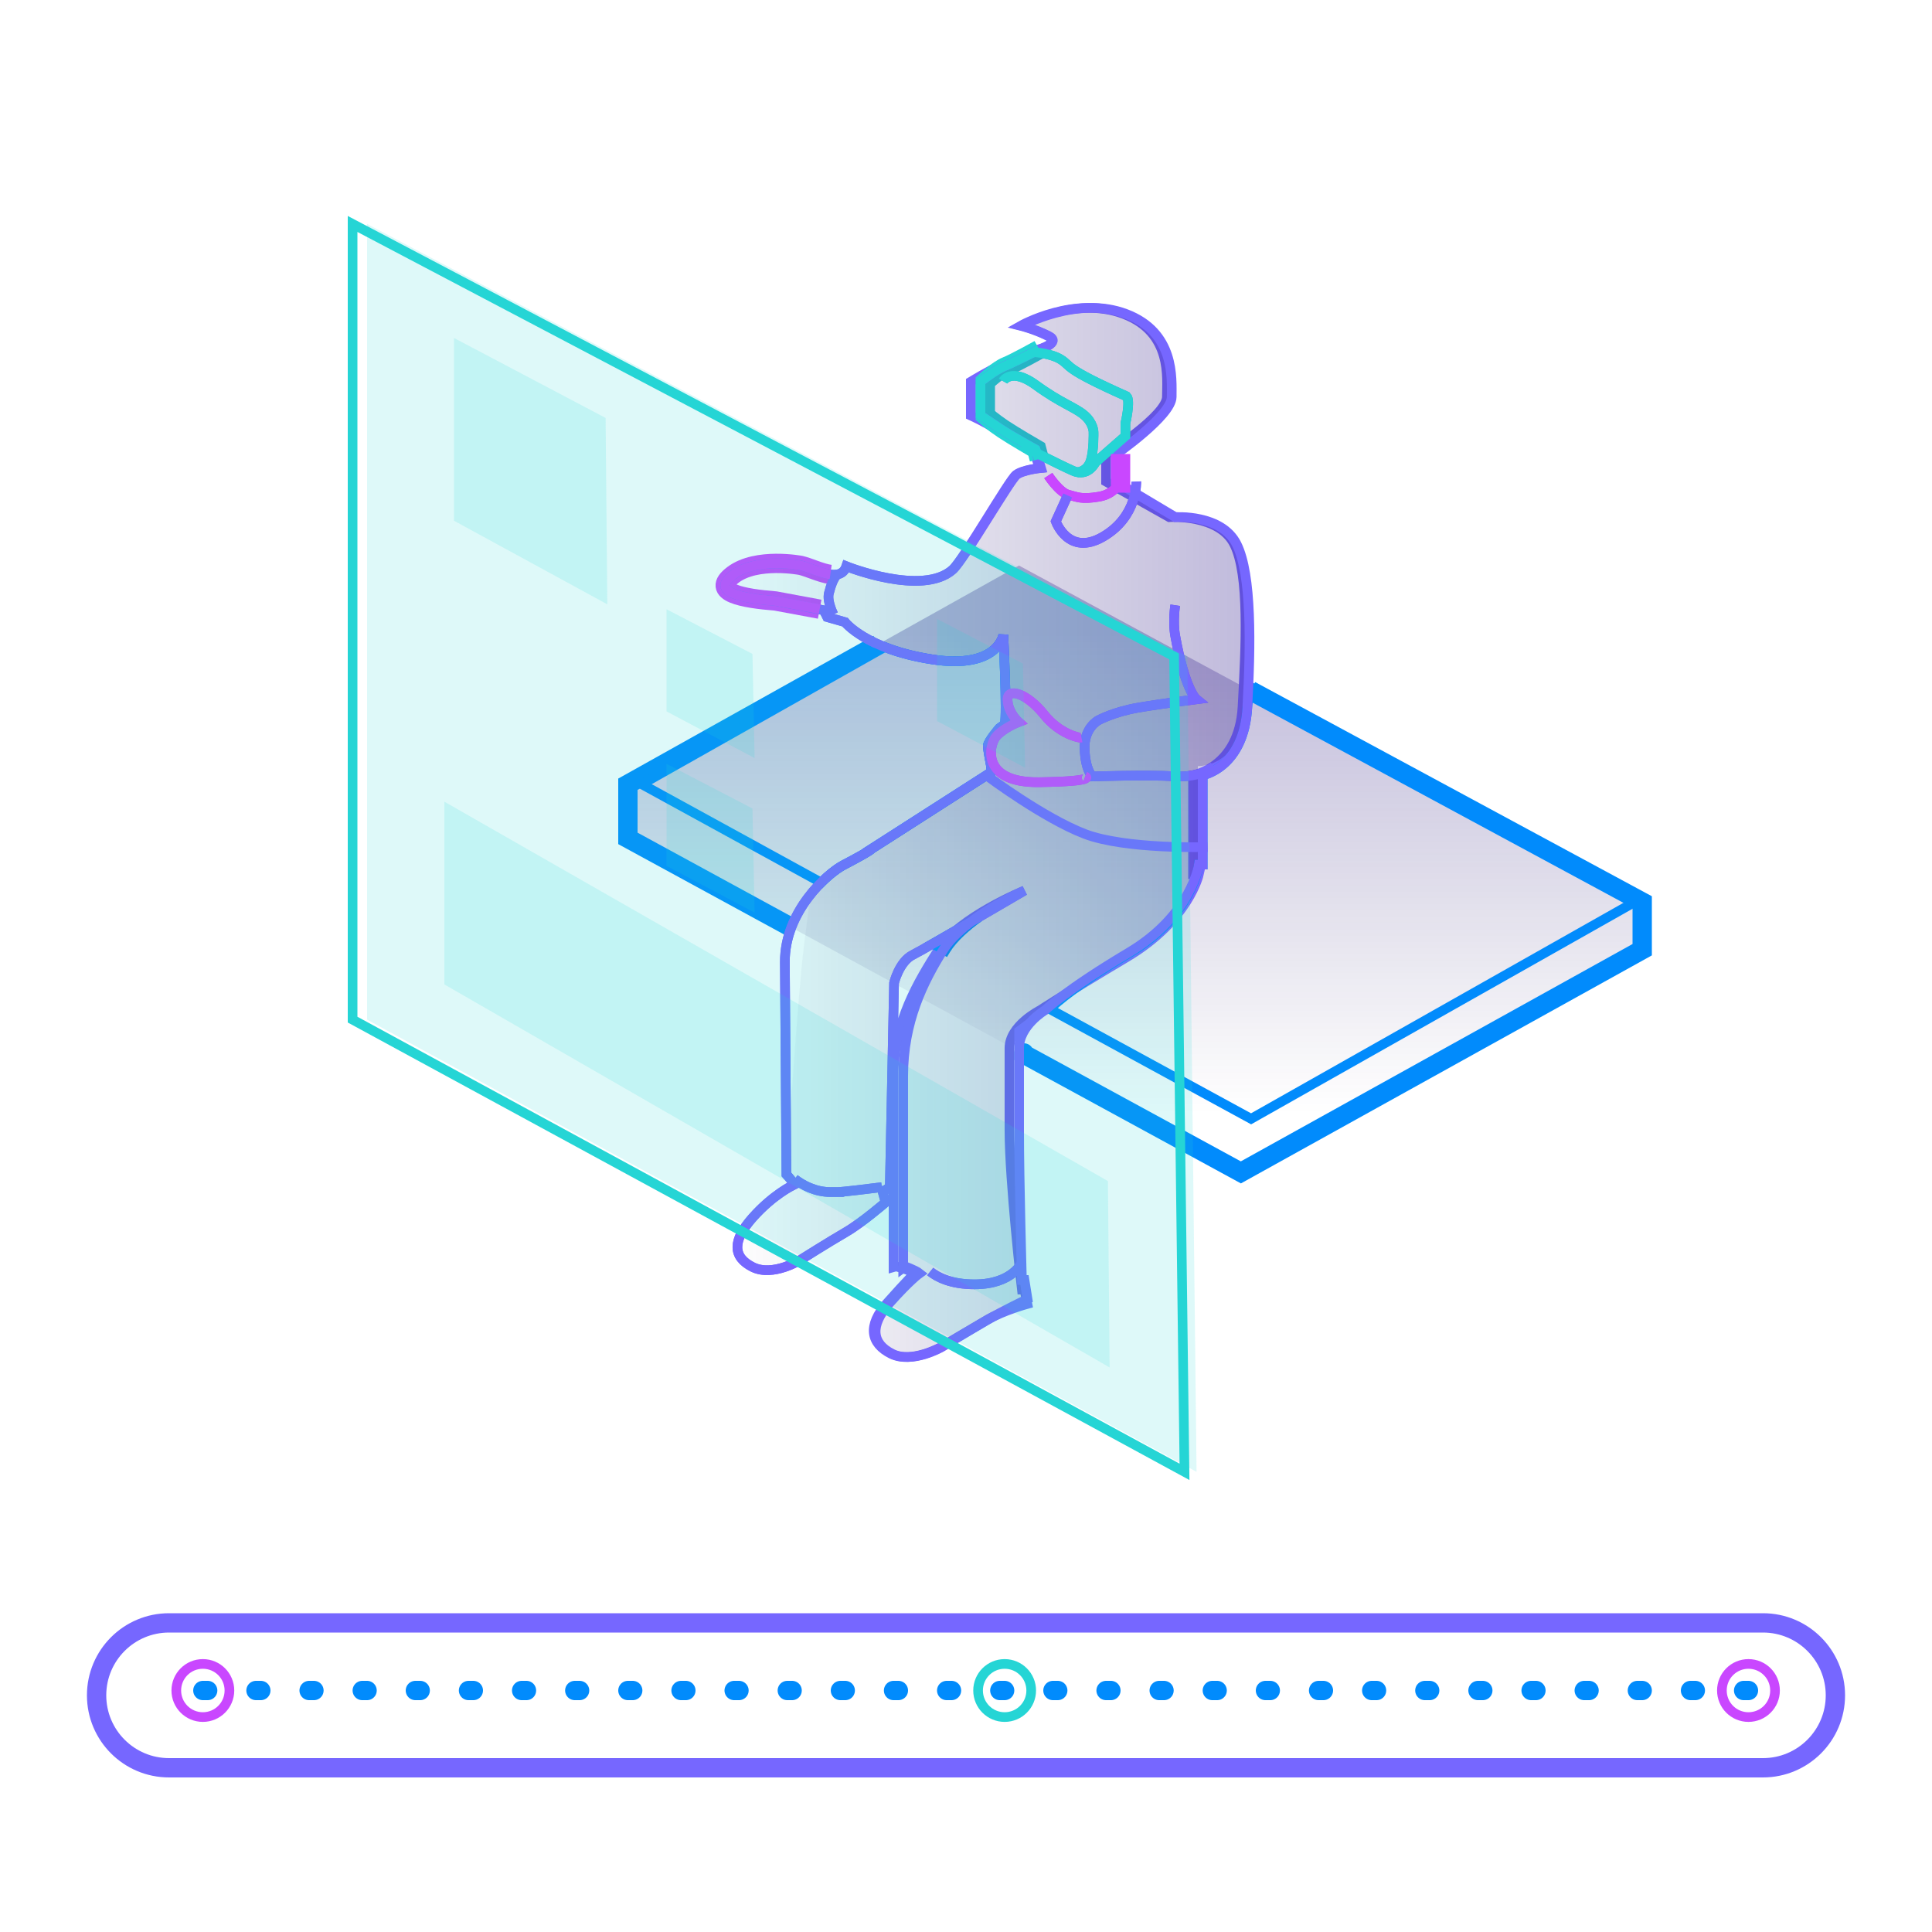 <?xml version="1.0" encoding="UTF-8"?> <!-- Generator: Adobe Illustrator 16.0.0, SVG Export Plug-In . SVG Version: 6.00 Build 0) --> <svg xmlns="http://www.w3.org/2000/svg" xmlns:xlink="http://www.w3.org/1999/xlink" id="Layer_1" x="0px" y="0px" width="200px" height="200px" viewBox="0 0 200 200" xml:space="preserve"> <linearGradient id="SVGID_1_" gradientUnits="userSpaceOnUse" x1="117.5" y1="115.263" x2="117.5" y2="65.859"> <stop offset="0" style="stop-color:#1F115C;stop-opacity:0"></stop> <stop offset="1" style="stop-color:#2F1B8C;stop-opacity:0.3"></stop> </linearGradient> <polygon fill="url(#SVGID_1_)" points="105.484,58.545 65,81.183 65,86.79 128.454,121.365 170,98.313 170,93.375 "></polygon> <g> <path fill="none" stroke="#018BFC" stroke-width="2" stroke-miterlimit="10" d="M90.905,66.697L65,81.183v5.607l16.924,9.222"></path> <path fill="none" stroke="#018BFC" stroke-width="2" stroke-miterlimit="10" d="M106,109c0,0,0-0.084,0,0.13l22.454,12.235 L170,98.313v-4.938l-40.541-21.887"></path> </g> <g> <path fill="none" stroke="#7667FF" stroke-miterlimit="10" d="M94.689,131.815c0,0-0.746,0.701-2.85,3.068 c-2.104,2.366-1.703,4.207,0.401,5.26c2.104,1.052,5.197-0.702,5.197-0.702s2.907-1.736,4.745-2.805 c1.678-0.975,4.171-1.656,4.171-1.656l-0.301-1.48h-0.263c0,0-1.291-11.239-1.291-16.499c0-2.056,0-6.07,0-8.501 c0-2.333,3.167-3.917,3.167-3.917s2.456-1.622,8.942-5.478c6.487-3.857,7.503-8.605,7.503-8.605H123.5V80.25 c0,0,4.777-0.767,5.127-7.078c0.352-6.312,0.723-13.675-0.855-16.831c-1.577-3.155-6.724-2.805-6.724-2.805l-6.548-3.682v-2.806 c0,0,6.296-4.032,6.296-5.961c0-1.928,0.606-6.662-4.478-8.59c-5.084-1.929-10.655,1.227-10.655,1.227s1.423,0.351,2.826,1.052 c1.402,0.702-0.955,1.403-0.955,1.403s-3.254,1.402-4.131,1.753c-0.876,0.351-2.903,1.578-2.903,1.578v3.506 c0,0,1.551,0.701,2.602,1.402c1.053,0.702,3.843,2.104,3.843,2.104l0.695,1.928c0,0-1.758,0.176-2.459,0.702 c-0.701,0.525-5.448,8.815-6.575,9.817c-3.156,2.805-11.003-0.351-11.003-0.351c-0.613,1.841-3.223,0.263-4.712-0.088 c0,0-4.547-0.876-7.002,0.965c-2.454,1.841,1.057,2.454,4.388,2.717l5.003,0.965l0.351,0.701l1.841,0.525 c0,0,2.191,2.806,9.028,3.857c6.838,1.052,7.363-2.542,7.363-2.542s0.413,8.208,0.15,9.26l-0.56,0.406c0,0-1.19,1.379-1.19,1.817 s0.329,2.104,0.329,2.104l0.044,0.613l-12.448,7.978c0,0,0.131,0.08-2.893,1.665c-1.628,0.854-6.083,4.759-6.045,10.062 c0.042,5.875,0.161,21.952,0.161,21.952s0.309,0.333,0.847,1.034l-0.216,0.113c0,0-2.022,0.956-4.127,3.323 c-2.104,2.367-2.104,4.067,0,5.119c2.104,1.052,4.997-0.771,4.997-0.771s2.807-1.772,4.646-2.841 c1.679-0.974,4.12-3.085,4.12-3.085l-0.328-1.185c0.5-0.063,0.767-0.494,0.767-0.494l0.438-21.041c0,0,0.525-2.193,1.929-2.895 c1.402-0.701,11.57-6.662,11.57-6.662s-6.776,2.762-8.88,6.093c-2.104,3.331-4.674,7.495-4.674,13.104c0,5.61,0,19.636,0,19.636 S94.273,131.48,94.689,131.815z"></path> <path fill="none" stroke="#7667FF" stroke-miterlimit="10" d="M125.689,79.308c0,0-1.227,1.228-4.12,1.052 c-2.893-0.175-8.503,0.019-8.503,0.019s-0.701-0.632-0.788-2.823c-0.088-2.191,1.402-2.98,1.402-2.98s1.577-0.877,4.12-1.315 c2.542-0.438,6.048-0.876,6.048-0.876s-1.177-0.943-2.191-6.574c-0.263-1.461,0-3.156,0-3.156"></path> <path fill="none" stroke="#25D5D5" stroke-miterlimit="10" d="M105.771,46.126c0,0,3.724,1.909,5.301,2.61 c1.578,0.701,2.318-0.865,2.318-0.865l3.109-2.723v-1.313c0,0,0.563-2.366,0.125-2.805c-6.592-2.941-5.644-3.066-6.776-3.799 c-0.993-0.644-2.733-0.77-2.733-0.77"></path> <path fill="none" stroke="#C947FF" stroke-miterlimit="10" d="M111.953,76.37c-0.162,0.033-2.211-0.319-3.883-2.409 c-1.753-2.192-3.818-2.838-3.77-1.505s1.14,2.293,1.14,2.293s-1.568,0.604-2.318,1.485c-0.75,0.882-1.626,4.826,4.466,4.739 c6.093-0.088,4.756-0.596,4.756-0.596"></path> <path fill="none" stroke="#C947FF" stroke-miterlimit="10" d="M108.519,49.229c0,0,1.149,1.753,2.077,1.985 c0.928,0.231,1.314,0.514,3.169,0.203c1.854-0.309,2.318-1.826,2.318-1.826"></path> <path fill="none" stroke="#7667FF" stroke-miterlimit="10" d="M110.524,51.286l-1.227,2.688c0,0,1.314,3.682,4.908,1.577 c3.595-2.104,3.419-5.697,3.419-5.697"></path> <path fill="none" stroke="#25D5D5" stroke-miterlimit="10" d="M103.833,39.452c0,0,0.841-1.462,3.401,0.409 c2.56,1.87,4.007,2.278,4.985,3.097s0.982,1.754,0.982,1.754s0.057,1.977-0.311,3.038s-1.315,1.137-1.315,1.137"></path> <path fill="none" stroke="#7667FF" stroke-miterlimit="10" d="M91.285,122.893c-1.391,0.176-4.088,0.508-4.604,0.508 c-0.701,0,2.016,0-0.701,0c-1.619,0-2.928-0.747-3.72-1.351"></path> <path fill="none" stroke="#7667FF" stroke-miterlimit="10" d="M96.297,131.629c0.704,0.566,2.109,1.326,4.585,1.326 c3.945,0,4.909-2.279,4.909-2.279"></path> <path fill="none" stroke="#7667FF" stroke-miterlimit="10" d="M86.77,59.453c0,0-0.485,0.04-0.965,1.972 c-0.212,0.855,0.479,2.191,0.479,2.191"></path> <path fill="none" stroke="#25D5D5" stroke-width="2" stroke-miterlimit="10" d="M107.581,36.18c0,0-2.527,1.402-3.404,1.753 c-0.876,0.351-2.177,1.578-2.177,1.578v3.506c0,0,0.801,0.701,1.852,1.402c1.053,0.702,3.468,2.104,3.468,2.104l0.262,0.993"></path> <path fill="none" stroke="#C947FF" stroke-width="2" stroke-miterlimit="10" d="M85.956,59.466 c-0.999-0.141-2.208-0.734-3.054-0.934c0,0-4.553-0.876-7.008,0.965c-2.454,1.841,1.054,2.454,4.385,2.717l4.575,0.85"></path> <path fill="none" stroke="#C947FF" stroke-width="2" stroke-miterlimit="10" d="M85.956,59.466"></path> </g> <g> <path fill="none" stroke="#018BFC" stroke-miterlimit="10" d="M87.295,89.563c3.023-1.585,2.893-1.665,2.893-1.665l12.448-7.978 l-0.044-0.613c0,0-0.329-1.665-0.329-2.104s1.19-1.817,1.19-1.817l0.56-0.406c0.263-1.052-0.15-9.26-0.15-9.26 s-0.525,3.594-7.363,2.542c-2.025-0.312-3.634-0.778-4.907-1.278L66.438,81.183l18.573,10.181 C85.904,90.471,86.756,89.847,87.295,89.563z"></path> <path fill="none" stroke="#018BFC" stroke-miterlimit="10" d="M101.4,94.909c-1.665,0.969-3.464,2.01-4.833,2.79l1.286,0.704 c0.023-0.038,0.046-0.079,0.07-0.117C98.709,97.043,100.04,95.88,101.4,94.909z"></path> <path fill="none" stroke="#018BFC" stroke-miterlimit="10" d="M129.475,71.117c-0.027,0.692-0.311,1.38-0.348,2.055 c-0.35,6.312-4.627,7.078-4.627,7.078v9.25h-0.388c0,0-0.641,5.248-7.128,9.105c-5.248,3.12-7.611,5.142-8.322,5.849l20.85,11.366 l40.104-22.666L129.475,71.117z"></path> </g> <path fill="none" stroke="#000000" stroke-miterlimit="10" d="M94.155,121.311"></path> <path fill="none" stroke="#000000" stroke-miterlimit="10" d="M73.79,123.757"></path> <g> <path fill="none" stroke="#7667FF" stroke-width="2" stroke-miterlimit="10" d="M190,175.5c0,4.143-3.357,7.5-7.5,7.5h-165 c-4.143,0-7.5-3.357-7.5-7.5l0,0c0-4.143,3.357-7.5,7.5-7.5h165C186.643,168,190,171.357,190,175.5L190,175.5z"></path> <line fill="none" stroke="#018BFC" stroke-width="2" stroke-linecap="round" stroke-miterlimit="10" stroke-dasharray="0.5,5" x1="21" y1="175" x2="185" y2="175"></line> <circle fill="none" stroke="#C947FF" stroke-miterlimit="10" cx="21" cy="175" r="2.75"></circle> <circle fill="none" stroke="#25D5D5" stroke-miterlimit="10" cx="104" cy="175" r="2.75"></circle> <circle fill="none" stroke="#C947FF" stroke-miterlimit="10" cx="181" cy="175" r="2.75"></circle> </g> <g> <linearGradient id="SVGID_2_" gradientUnits="userSpaceOnUse" x1="75.068" y1="86.176" x2="129.139" y2="86.176"> <stop offset="0" style="stop-color:#1F115C;stop-opacity:0"></stop> <stop offset="1" style="stop-color:#2F1B8C;stop-opacity:0.3"></stop> </linearGradient> <path fill="url(#SVGID_2_)" d="M94.939,131.815c0,0-0.871,0.701-2.975,3.068c-2.104,2.366-1.766,4.207,0.339,5.26 c2.104,1.052,5.166-0.702,5.166-0.702s2.892-1.736,4.729-2.805c1.678-0.975,4.163-1.906,4.163-1.906l-0.309-1.73h-0.263 c0,0-0.791-10.739-0.791-15.999s0-10.519,0-10.519s4.998-3.771,11.484-7.627c6.487-3.857,7.628-8.855,7.628-8.855H124V79.308 c0,0,4.527,0.176,4.877-6.136c0.352-6.312,0.598-13.675-0.98-16.831c-1.577-3.155-6.536-2.805-6.536-2.805L115,49.854v-2.806 c0,0,6.046-4.032,6.046-5.961c0-1.928,0.481-6.662-4.603-8.59c-5.084-1.929-10.718,1.227-10.718,1.227s1.392,0.351,2.795,1.052 c1.402,0.702-0.971,1.403-0.971,1.403s-3.012,1.402-3.889,1.753c-0.876,0.351-2.661,1.578-2.661,1.578v3.506 c0,0,1.301,0.701,2.352,1.402c1.053,0.702,3.718,2.104,3.718,2.104l0.633,1.928c0,0-1.789,0.176-2.49,0.702 c-0.701,0.525-5.464,8.815-6.591,9.817C95.465,61.775,87.61,58.62,87.61,58.62c-0.613,1.841-3.227,0.263-4.716-0.088 c0,0-4.549-0.876-7.004,0.965c-2.454,1.841,1.056,2.454,4.387,2.717l5.002,0.965l0.351,0.701l1.841,0.525 c0,0,2.191,2.806,9.028,3.857c6.838,1.052,7.363-2.542,7.363-2.542s0.413,8.208,0.15,9.26l-0.56,0.406c0,0-1.19,1.379-1.19,1.817 s0.329,2.104,0.329,2.104l0.044,0.613l-12.448,7.978c0,0,0.088,0-2.893,1.665c-2.98,1.666-3.375,2.806-3.375,2.806 s0.022,0-0.679,5.435c-0.702,5.435-1.83,23.773-1.83,23.773s0.309,0.333,0.847,1.034l-0.216,0.113c0,0-2.022,0.956-4.127,3.323 c-2.104,2.367-2.104,4.067,0,5.119c2.104,1.052,4.997-0.771,4.997-0.771s2.807-1.772,4.646-2.841 c1.679-0.974,4.12-3.085,4.12-3.085l-0.328-1.185c0.5-0.063,0.767-0.494,0.767-0.494l0.438-21.041l0.525-2.191l0,0 c0,0,0-0.002,1.403-0.703c1.402-0.701,11.57-6.662,11.57-6.662s-6.526,2.762-8.63,6.093C95.319,101.617,93,105.781,93,111.391 c0,5.61,0,19.636,0,19.636S94.523,131.48,94.939,131.815z"></path> <path fill="none" d="M125.689,79.308c0,0-1.227,1.228-4.12,1.052c-2.893-0.175-8.503,0.019-8.503,0.019s-0.701-0.632-0.788-2.823 c-0.088-2.191,1.402-2.98,1.402-2.98s1.577-0.877,4.12-1.315c2.542-0.438,6.048-0.876,6.048-0.876s-1.177-0.943-2.191-6.574 c-0.263-1.461,0-3.156,0-3.156"></path> <path fill="none" d="M105.771,46.126c0,0,3.724,1.909,5.301,2.61c1.578,0.701,2.068-0.865,2.068-0.865L116,45.148v-1.313 c0,0,0.813-2.366,0.375-2.805c-6.592-2.941-5.519-3.066-6.651-3.799c-0.993-0.644-2.671-0.77-2.671-0.77"></path> <path fill="none" d="M111.953,76.37c-0.162,0.033-2.211-0.319-3.883-2.409c-1.753-2.192-3.818-2.838-3.77-1.505 s1.14,2.293,1.14,2.293s-1.568,0.604-2.318,1.485c-0.75,0.882-1.626,4.826,4.466,4.739c6.093-0.088,4.756-0.596,4.756-0.596"></path> <path fill="none" d="M108.519,48.917c0,0,1.305,1.989,2.356,2.252c1.053,0.263,1.49,0.582,3.595,0.231 c2.104-0.351,2.63-2.072,2.63-2.072"></path> <path fill="none" d="M110.524,51.286l-1.227,2.688c0,0,1.314,3.682,4.908,1.577c3.595-2.104,3.419-5.697,3.419-5.697"></path> <path fill="none" d="M103.833,39.452c0,0,0.841-1.462,3.401,0.409c2.56,1.87,4.007,2.278,4.985,3.097s0.982,1.754,0.982,1.754 s0.057,1.977-0.311,3.038s-1.315,1.137-1.315,1.137"></path> <path fill="none" d="M91.285,122.893c-1.391,0.176-4.088,0.508-4.604,0.508c-0.701,0,2.016,0-0.701,0 c-1.619,0-2.928-0.747-3.72-1.351"></path> <path fill="none" d="M86.77,59.453c0,0-0.485,0.04-0.965,1.972c-0.212,0.855,0.479,2.191,0.479,2.191"></path> <path fill="none" d="M107.581,36.18c0,0-2.527,1.402-3.404,1.753c-0.876,0.351-2.177,1.578-2.177,1.578v3.506 c0,0,0.801,0.701,1.852,1.402c1.053,0.702,3.468,2.104,3.468,2.104l0.262,0.993"></path> </g> <path fill="none" stroke="#7667FF" stroke-miterlimit="10" d="M102.263,80.378c0,0,5.771,4.307,10.012,5.942S125,87.686,125,87.686"></path> <g> <path fill="none" stroke="#7667FF" stroke-miterlimit="10" d="M95.189,131.815c0,0-0.996,0.701-3.1,3.068 c-2.104,2.366-1.828,4.207,0.276,5.26c2.104,1.052,5.135-0.702,5.135-0.702s2.876-1.736,4.714-2.805 c1.678-0.975,4.155-2.156,4.155-2.156l-0.316-1.98h-0.263c0,0-0.291-10.239-0.291-15.499c0-2.056,0-6.07,0-8.501 c0-2.333,2.667-3.917,2.667-3.917s2.206-2.122,8.692-5.978c6.487-3.857,7.253-9.105,7.253-9.105h0.388v-9.25 c0,0,4.277-0.767,4.627-7.078c0.352-6.312,0.473-13.675-1.105-16.831c-1.577-3.155-6.349-2.805-6.349-2.805l-6.173-3.682v-2.806 c0,0,5.796-4.032,5.796-5.961c0-1.928,0.356-6.662-4.728-8.59c-5.084-1.929-10.78,1.227-10.78,1.227s1.36,0.351,2.764,1.052 c1.402,0.702-0.986,1.403-0.986,1.403s-2.77,1.402-3.646,1.753c-0.876,0.351-2.419,1.578-2.419,1.578v3.506 c0,0,1.051,0.701,2.102,1.402c1.053,0.702,3.593,2.104,3.593,2.104l0.57,1.928c0,0-1.82,0.176-2.521,0.702 c-0.701,0.525-5.479,8.815-6.606,9.817c-3.156,2.805-11.019-0.351-11.019-0.351c-0.613,1.841-3.23,0.263-4.72-0.088 c0,0-4.551-0.876-7.006,0.965c-2.454,1.841,1.055,2.454,4.386,2.717l5.001,0.965l0.351,0.701l1.841,0.525 c0,0,2.191,2.806,9.028,3.857c6.838,1.052,7.363-2.542,7.363-2.542s0.413,8.208,0.15,9.26l-0.56,0.406c0,0-1.19,1.379-1.19,1.817 s0.329,2.104,0.329,2.104l0.044,0.613l-12.448,7.978c0,0,0.131,0.08-2.893,1.665c-1.628,0.854-6.083,4.759-6.045,10.062 c0.042,5.875,0.161,21.952,0.161,21.952s0.309,0.333,0.847,1.034l-0.216,0.113c0,0-2.022,0.956-4.127,3.323 c-2.104,2.367-2.104,4.067,0,5.119c2.104,1.052,4.997-0.771,4.997-0.771s2.807-1.772,4.646-2.841 c1.679-0.974,4.12-3.085,4.12-3.085l-0.328-1.185c0.5-0.063,0.767-0.494,0.767-0.494l0.438-21.041c0,0,0.525-2.193,1.929-2.895 c1.402-0.701,11.57-6.662,11.57-6.662s-6.276,2.762-8.38,6.093c-2.104,3.331-4.174,7.495-4.174,13.104c0,5.61,0,19.636,0,19.636 S94.773,131.48,95.189,131.815z"></path> <path fill="none" stroke="#7667FF" stroke-miterlimit="10" d="M125.689,79.308c0,0-1.227,1.228-4.12,1.052 c-2.893-0.175-8.503,0.019-8.503,0.019s-0.701-0.632-0.788-2.823c-0.088-2.191,1.402-2.98,1.402-2.98s1.577-0.877,4.12-1.315 c2.542-0.438,6.048-0.876,6.048-0.876s-1.177-0.943-2.191-6.574c-0.263-1.461,0-3.156,0-3.156"></path> <path fill="none" stroke="#25D5D5" stroke-miterlimit="10" d="M105.771,46.126c0,0,3.724,1.909,5.301,2.61 c1.578,0.701,2.318-0.865,2.318-0.865l3.109-2.723v-1.313c0,0,0.563-2.366,0.125-2.805c-6.592-2.941-5.644-3.066-6.776-3.799 c-0.993-0.644-2.733-0.77-2.733-0.77"></path> <path fill="none" stroke="#C947FF" stroke-miterlimit="10" d="M111.953,76.37c-0.162,0.033-2.211-0.319-3.883-2.409 c-1.753-2.192-3.818-2.838-3.77-1.505s1.14,2.293,1.14,2.293s-1.568,0.604-2.318,1.485c-0.75,0.882-1.626,4.826,4.466,4.739 c6.093-0.088,4.756-0.596,4.756-0.596"></path> <path fill="none" stroke="#C947FF" stroke-miterlimit="10" d="M108.519,49.229c0,0,1.149,1.753,2.077,1.985 c0.928,0.231,1.314,0.514,3.169,0.203c1.854-0.309,2.318-1.826,2.318-1.826"></path> <path fill="none" stroke="#7667FF" stroke-miterlimit="10" d="M110.524,51.286l-1.227,2.688c0,0,1.314,3.682,4.908,1.577 c3.595-2.104,3.419-5.697,3.419-5.697"></path> <path fill="none" stroke="#25D5D5" stroke-miterlimit="10" d="M103.833,39.452c0,0,0.841-1.462,3.401,0.409 c2.56,1.87,4.007,2.278,4.985,3.097s0.982,1.754,0.982,1.754s0.057,1.977-0.311,3.038s-1.315,1.137-1.315,1.137"></path> <path fill="none" stroke="#7667FF" stroke-miterlimit="10" d="M91.285,122.893c-1.391,0.176-4.088,0.508-4.604,0.508 c-0.701,0,2.016,0-0.701,0c-1.619,0-2.928-0.747-3.72-1.351"></path> <path fill="none" stroke="#7667FF" stroke-miterlimit="10" d="M96.297,131.629c0.704,0.566,2.109,1.326,4.585,1.326 c3.945,0,4.909-2.279,4.909-2.279"></path> <path fill="none" stroke="#7667FF" stroke-miterlimit="10" d="M86.77,59.453c0,0-0.485,0.04-0.965,1.972 c-0.212,0.855,0.479,2.191,0.479,2.191"></path> <path fill="none" stroke="#25D5D5" stroke-miterlimit="10" d="M107.581,36.18c0,0-2.777,1.402-3.654,1.753 c-0.876,0.351-2.427,1.578-2.427,1.578v3.506c0,0,1.051,0.701,2.102,1.402c1.053,0.702,3.593,2.104,3.593,2.104l0.324,0.993"></path> <path fill="none" stroke="#C947FF" stroke-miterlimit="10" d="M85.956,59.466c-0.999-0.141-2.208-0.734-3.054-0.934 c0,0-4.553-0.876-7.008,0.965c-2.454,1.841,1.054,2.454,4.385,2.717l4.575,0.85"></path> <path fill="none" stroke="#C947FF" stroke-miterlimit="10" d="M85.956,59.466"></path> </g> <linearGradient id="SVGID_3_" gradientUnits="userSpaceOnUse" x1="116" y1="49" x2="116" y2="49"> <stop offset="0" style="stop-color:#1F115C"></stop> <stop offset="1" style="stop-color:#2F1B8C"></stop> </linearGradient> <line fill="url(#SVGID_3_)" stroke="#C947FF" stroke-width="2" stroke-miterlimit="10" x1="116" y1="51" x2="116" y2="47"></line> <polygon opacity="0.15" fill="#25D5D5" points="38,23.183 38,105.552 123.868,152.365 122.917,67.954 "></polygon> <polygon fill="none" stroke="#25D5D5" stroke-miterlimit="10" points="36.5,23.183 36.5,105.552 122.618,152.365 121.542,67.954 "></polygon> <polygon opacity="0.15" fill="#25D5D5" points="47,34.989 47,53.907 62.868,62.559 62.692,43.264 "></polygon> <polygon opacity="0.15" fill="#25D5D5" points="69,79.07 69,89.643 78.118,94.478 77.895,83.694 "></polygon> <polygon opacity="0.15" fill="#25D5D5" points="97,64.07 97,74.643 106.118,79.478 105.895,68.694 "></polygon> <polygon opacity="0.15" fill="#25D5D5" points="69,63.07 69,73.643 78.118,78.478 77.895,67.694 "></polygon> <polygon opacity="0.15" fill="#25D5D5" points="46,82.989 46,101.907 114.868,141.559 114.692,122.264 "></polygon> </svg> 